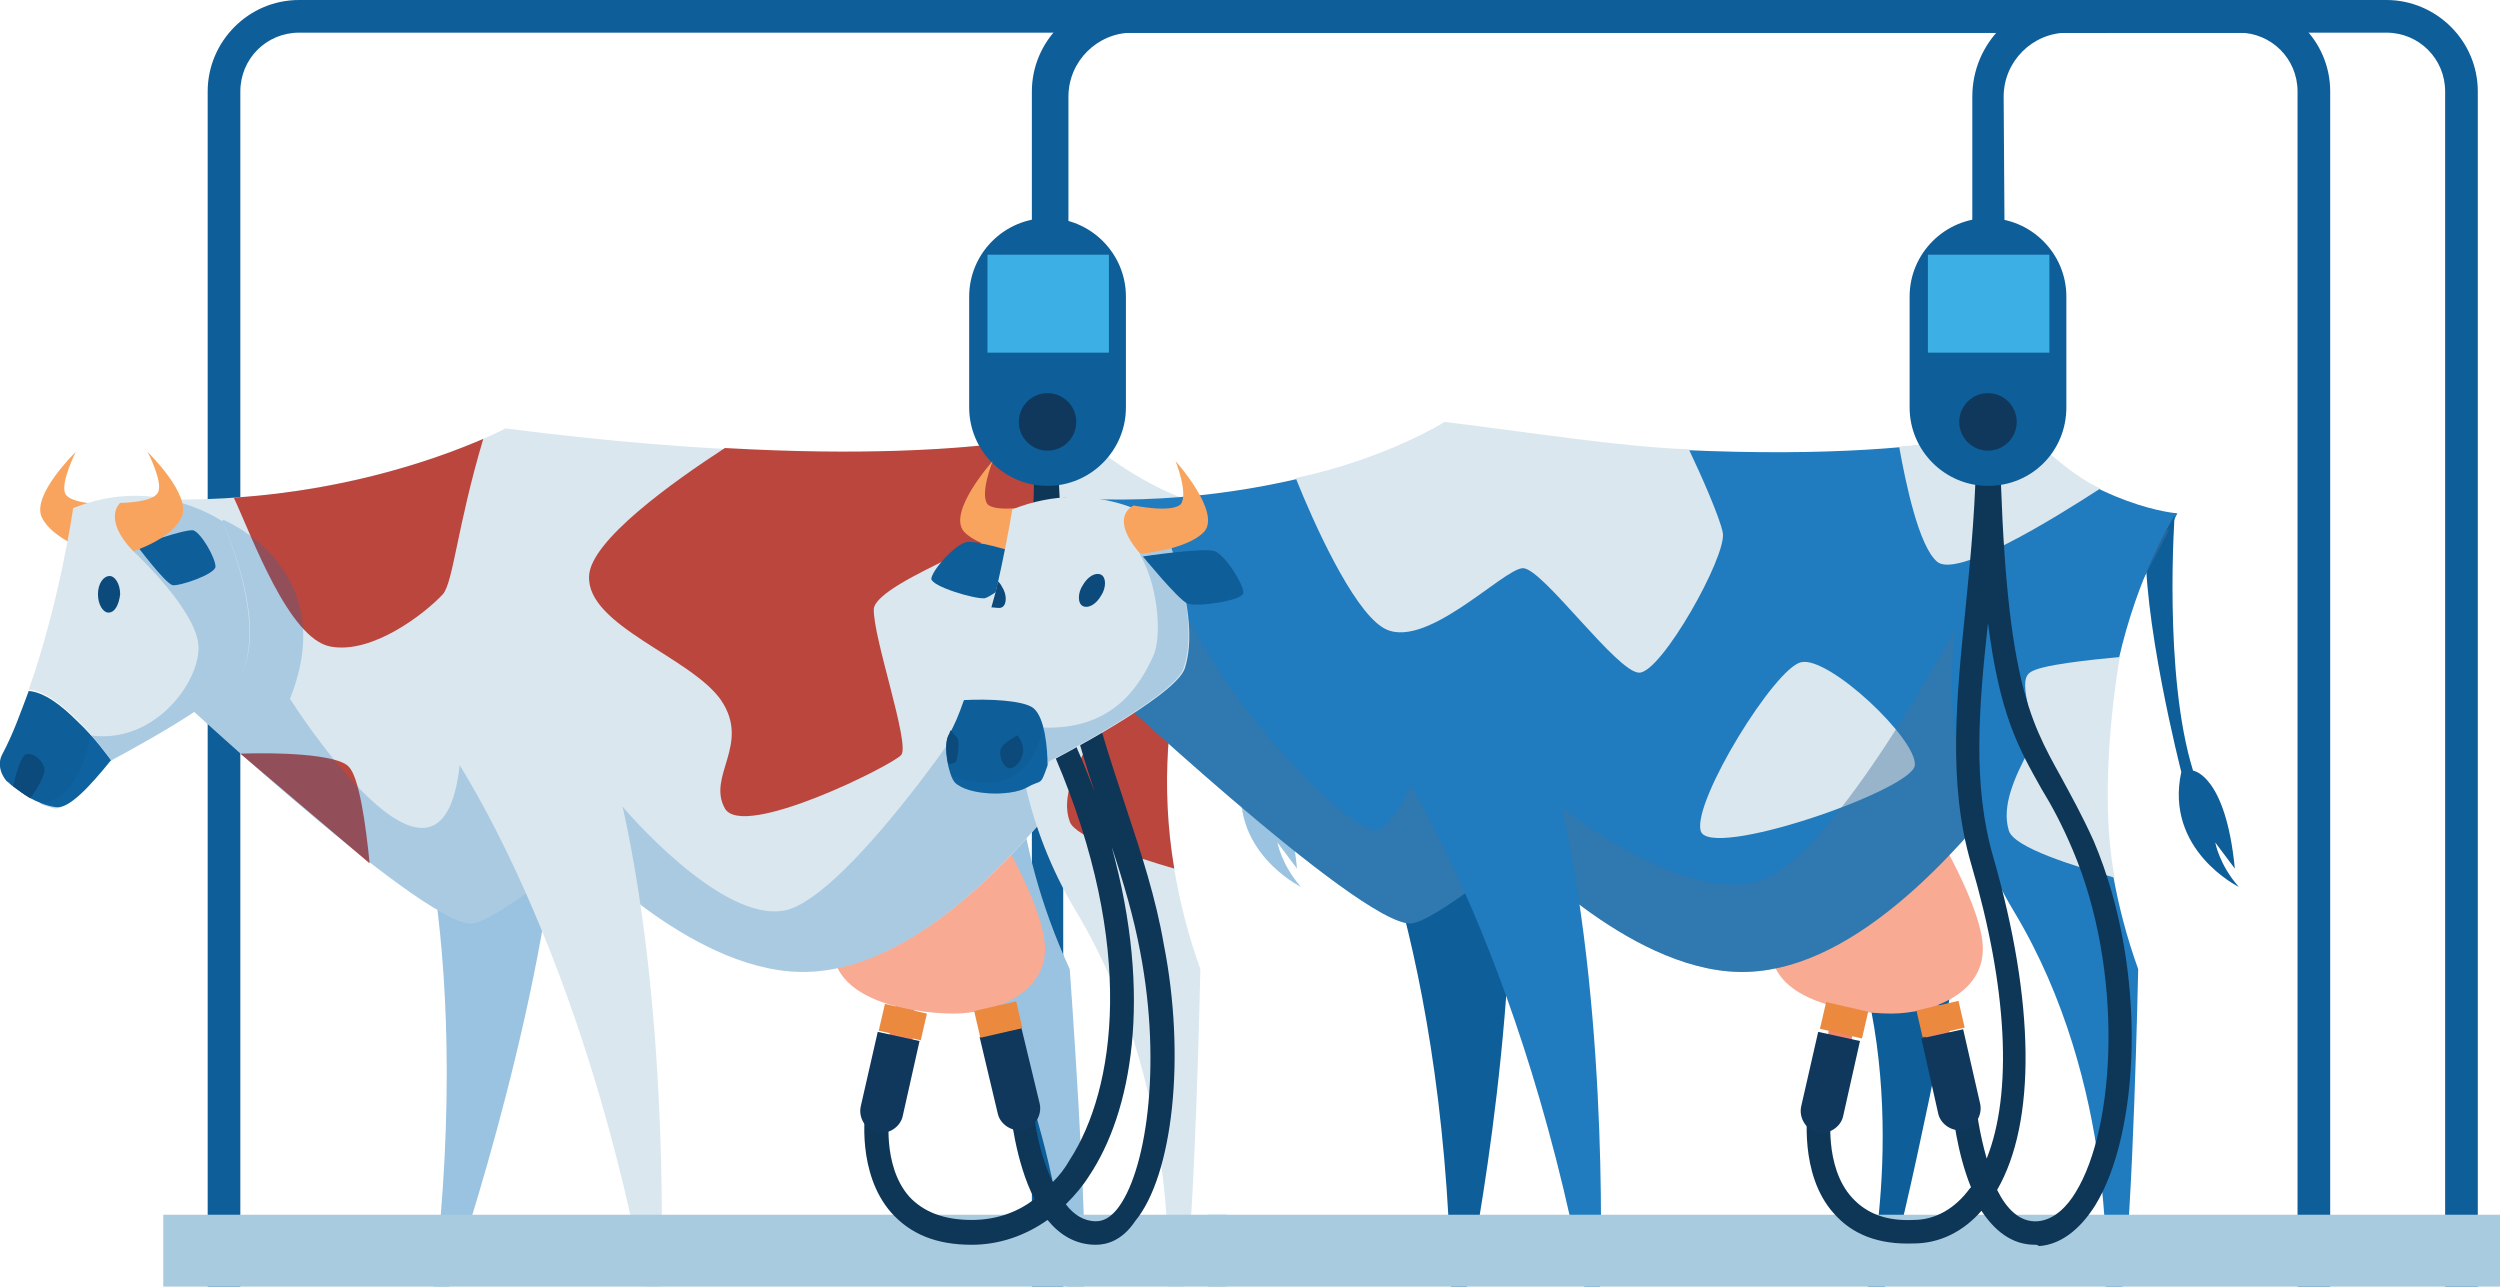 <?xml version="1.0" encoding="utf-8"?>
<!-- Generator: Adobe Illustrator 24.2.0, SVG Export Plug-In . SVG Version: 6.00 Build 0)  -->
<svg version="1.1" id="Layer_1" xmlns="http://www.w3.org/2000/svg" xmlns:xlink="http://www.w3.org/1999/xlink" x="0px" y="0px"
	 viewBox="0 0 191.4 98.5" style="enable-background:new 0 0 191.4 98.5;" xml:space="preserve">
<style type="text/css">
	.st0{fill:#0E5E99;}
	.st1{fill:#99C3E0;}
	.st2{fill:#EF856B;}
	.st3{fill:#F8AA93;}
	.st4{fill:#DAE7EF;}
	.st5{fill:#BA463D;}
	.st6{opacity:0.24;fill:#1370B8;enable-background:new    ;}
	.st7{fill:#0B4A7B;}
	.st8{fill:#F9A45E;}
	.st9{fill:#A9CBE0;}
	.st10{fill:#0D3657;}
	.st11{fill:#10385C;}
	.st12{fill:#EB8A3F;}
	.st13{fill:#3CAFE4;}
	.st14{fill:#207CBF;}
	.st15{opacity:0.44;fill:#43739D;enable-background:new    ;}
</style>
<path class="st0" d="M18.4,98.5h-2.5V7c0-3.8,3.1-7,7-7h148.5c3.8,0,7,3.1,7,7v91.5h-2.5V7c0-2.5-2-4.5-4.5-4.5H22.9
	c-2.5,0-4.5,2-4.5,4.5V98.5z"/>
<path class="st0" d="M81.4,98.5H79V7c0-3.8,3.1-7,7-7h96.7c3.8,0,7,3.1,7,7v91.5h-2.5V7c0-2.5-2-4.5-4.5-4.5H85.9
	c-2.5,0-4.5,2-4.5,4.5V98.5z"/>
<path class="st0" d="M153.5,22.8H151V7.4c0-4.1,3.3-7.4,7.4-7.4H176v2.5h-17.7c-2.7,0-4.9,2.2-4.9,4.9L153.5,22.8L153.5,22.8z"/>
<path class="st1" d="M81.4,39.3c0,0-8.6,15.1,0.5,34.9c0,0,1.4,19.2,1.1,24.3h-1.3c0,0-0.5-15.4-9.7-28.7S65.9,43,65.9,43L81.4,39.3
	z"/>
<path class="st1" d="M30.6,56.6c0,0,5.9,13.9,2.6,41.9h1.2c0,0,6.9-19.8,8.4-36.6C42.8,61.9,40.8,50.5,30.6,56.6z"/>
<path class="st2" d="M75.2,74.4c0,0,3.9,6.1,1.8,6.5C75,81.4,75.2,74.4,75.2,74.4z M68.8,80.8c2,0.4,0.9-6.7,0.9-6.7
	S66.8,80.4,68.8,80.8z"/>
<path class="st3" d="M75.4,61.9c0,0,4.4,6.9,4.6,10.5c0.2,3.7-4,5.2-7,5.2c-3.1,0-11.9-1.1-8.4-7.9C68,62.9,75.4,61.9,75.4,61.9z"/>
<path class="st4" d="M94.9,39.3c0,0-6.1-0.4-12.7-6.5c0,0-11.5,4.1-43.5,0c0,0-12.2,6.5-29.1,5.3l1.8,13.2c0,0,20.7,19.5,24.7,19.4
	c1.8-0.1,8.3-5.5,8.3-5.5s9,9.6,17.6,9.2C78.5,73.7,94.9,39.3,94.9,39.3z"/>
<path class="st5" d="M80,38.5c0.6-1.2-1.2-3.1-2.9-4.6c-4.2,0.5-11.1,1-21.6,0.4c-4,2.6-10.3,7.1-10.4,9.8
	c-0.2,3.8,7.8,6.2,10.1,9.5c2.3,3.4-1.1,5.8,0.3,8.3c1.4,2.4,12.8-3.3,13.5-4.1c0.7-0.8-2.2-9.1-2.1-11.2
	C67.2,44.4,78.9,40.6,80,38.5z"/>
<path class="st5" d="M17.9,38.1c1.4,3,4.2,10.8,7.4,11.4s7.2-2.5,8.6-4c0.8-0.9,1.1-5.2,3.1-11.9C34,34.9,27.1,37.5,17.9,38.1z"/>
<path class="st5" d="M18.4,57.7c2.5-0.1,7.4,0,8.3,1c0.8,0.8,1.3,4.4,1.6,7.4L18.4,57.7z"/>
<path class="st6" d="M87,53l-8.4-5.6c-2.4,5-13.6,21.3-18.5,22.3s-12.4-7.9-12.4-7.9l-12.5-3.3c-1.4,13.4-13-5-13-5
	c4-10-5.1-13.7-5.1-13.7l-6.4,6.5l0.7,5c0,0,20.7,19.5,24.7,19.4c1.8-0.1,8.3-5.5,8.3-5.5s9,9.6,17.6,9.2C71.4,74,80.7,62.7,87,53z"
	/>
<path class="st1" d="M94.7,39.3c0,0-0.9,12.3,1.4,19.7c0,0,2.5,0.3,3.2,7.5l-1.5-2c0,0,0.3,1.7,1.8,3.4c0,0-5.7-2.8-4.4-8.8
	c0,0-3.1-12.1-2.7-18.3L94.7,39.3z"/>
<path class="st4" d="M94.8,39.3c0,0-10,15.1-2.9,34.9c0,0-0.4,19.2-1.2,24.3h-1.3c0,0,1-15.4-7-28.7S78.9,43,78.9,43L94.8,39.3z"/>
<path class="st4" d="M33.9,56.6c0,0,10.2,13.9,15.5,41.9h1.2c0,0,0.8-19.8-2.9-36.6C47.7,61.9,42.2,50.5,33.9,56.6z"/>
<path class="st0" d="M8.5,58.2c-1.7,2.1-3.2,3.7-4.2,3.6c-0.8-0.1-1.4-0.4-2-0.7c-0.5-0.3-0.9-0.6-1.3-0.9c-0.2-0.1-0.3-0.3-0.5-0.4
	c-0.5-0.6-0.7-1.4-0.3-2.1c0.8-1.5,1.4-3.2,2-4.8C3.4,53,4.7,54,5.9,55.2C7.3,56.5,8.4,58.1,8.5,58.2L8.5,58.2z"/>
<path class="st7" d="M1,60.2c0.4,0.3,0.8,0.6,1.3,0.9c0.5-0.6,1.2-1.8,1.1-2.3c-0.2-0.7-1-1.3-1.5-1C1.6,58,1.2,59.3,1,60.2z"/>
<path class="st8" d="M6.9,42.2c0,0-2.9-0.9-3.7-2.6c-0.8-1.7,2.6-5,2.6-5S4.6,37,5,37.8s3,0.8,3,0.8S9.4,39.7,6.9,42.2z"/>
<path class="st4" d="M18.7,51.1C18,53.3,8.5,58.2,8.5,58.2c-0.1-0.2-1.2-1.7-2.6-3.1c-1.1-1.1-2.5-2.2-3.7-2.3
	C4.6,46,5.6,38.9,5.6,38.9c6.5-2.6,11.4,1,11.4,1S20.3,46.9,18.7,51.1z"/>
<path class="st6" d="M18.7,51.1c1.5-4.3-1.7-11.2-1.7-11.2s-1.7-1.2-4.4-1.7l-2.4,4c0,0,5,4.6,5,7.4c0,2.8-3.5,7.4-8.3,6.7
	c0,0-0.6,5-3.9,5.2c0.4,0.2,0.8,0.3,1.2,0.4c1,0,2.5-1.5,4.2-3.6C8.5,58.2,18,53.3,18.7,51.1z"/>
<path class="st0" d="M10.5,41.8c0,0,3.6-1.3,4.3-1.2c0.6,0.2,1.7,2.1,1.7,2.8c-0.1,0.6-2.8,1.5-3.3,1.4
	C12.6,44.6,10.5,41.8,10.5,41.8z"/>
<path class="st8" d="M10.2,42.2c0,0,2.9-0.9,3.7-2.6c0.8-1.7-2.6-5-2.6-5s1.2,2.3,0.8,3.1s-2.9,0.8-2.9,0.8S7.8,39.7,10.2,42.2z"/>
<path class="st7" d="M7.5,45.5c0,0.8,0.4,1.4,0.8,1.4c0.5,0,0.8-0.6,0.9-1.4c0-0.8-0.4-1.4-0.8-1.4C7.9,44.1,7.5,44.7,7.5,45.5z"/>
<path class="st5" d="M83.5,50.8c-1,0.8,0.9,4.1-0.1,6s-2.2,4.2-1.5,6.1c0.4,1.2,4.9,2.7,8,3.6c-1.1-6.5-0.4-12.3,0.7-16.8l0,0
	C88.5,49.7,84.3,50.2,83.5,50.8z"/>
<polygon class="st9" points="50,93 49.2,93 12.5,93 12.5,98.5 49.2,98.5 50,98.5 93.9,98.5 93.9,93 "/>
<path class="st0" d="M81.8,22.8h-2.5V7.4c0-4.1,3.3-7.4,7.4-7.4h74.7v2.5H86.7c-2.7,0-4.9,2.2-4.9,4.9C81.8,7.4,81.8,22.8,81.8,22.8
	z"/>
<path class="st10" d="M83.9,95.3c-1.6,0-2.8-0.8-3.7-1.9c-1.7,1.2-3.7,1.9-5.8,1.9c-2.7,0-4.7-0.8-6.2-2.5c-2.6-3-2-7.7-1.9-7.9
	l1.8,0.3c0,0-0.6,4,1.5,6.4c1.1,1.2,2.7,1.8,4.8,1.8c1.7,0,3.4-0.5,4.8-1.6c-1.5-2.9-1.8-6.7-1.9-6.9l1.8-0.2
	c0.1,1.3,0.5,3.8,1.5,5.8c0.5-0.5,0.9-1,1.3-1.7c3.5-5.4,5.1-16.3-1.1-30.8c-2.2-5.1-2-9.5-1.8-16.1c0.1-2.4,0.2-5.1,0.2-8.3H81
	c0,12.2,2.7,20.7,5.2,28.2c1.2,3.6,2.3,7,2.9,10.5c1.7,8.6,0.7,17.7-2.2,21.2C85.9,95,84.7,95.3,83.9,95.3z M81.6,92.2
	c0.6,0.8,1.4,1.3,2.3,1.3c0.6,0,1.1-0.3,1.6-0.9c2.2-2.7,3.5-10.8,1.8-19.7c-0.5-2.7-1.3-5.4-2.2-8.1c3.2,11.6,1.5,20.4-1.7,25.2
	C82.9,90.8,82.3,91.5,81.6,92.2z M80.8,49.6c0.1,2.7,0.6,5.1,1.7,7.8c0.5,1.1,0.9,2.2,1.3,3.2C82.7,57.3,81.7,53.7,80.8,49.6z"/>
<path class="st11" d="M65.9,84.7c-0.2,0.9,0.4,1.8,1.2,2c0.9,0.2,1.8-0.4,2-1.2l1.3-5.8L67.2,79L65.9,84.7z"/>
<rect x="68" y="76.6" transform="matrix(0.225 -0.975 0.975 0.225 -22.709 127.972)" class="st12" width="2.1" height="3.3"/>
<path class="st11" d="M79.6,84.5c0.2,0.9-0.4,1.8-1.2,2c-0.9,0.2-1.8-0.4-2-1.2L75,79.4l3.2-0.7L79.6,84.5z"/>
<rect x="74.7" y="77" transform="matrix(0.975 -0.225 0.225 0.975 -15.575 19.137)" class="st12" width="3.3" height="2.1"/>
<path class="st0" d="M80.2,37.2L80.2,37.2c-3.3,0-6-2.7-6-6v-8.5c0-3.3,2.7-6,6-6l0,0c3.3,0,6,2.7,6,6v8.5
	C86.2,34.5,83.5,37.2,80.2,37.2z"/>
<rect x="75.6" y="19.5" class="st13" width="9.3" height="7.5"/>
<circle class="st11" cx="80.2" cy="32.3" r="2.2"/>
<path class="st0" d="M158.6,39.3c0,0-12.6,15.1-8.9,34.9c0,0-3.7,19.2-5.4,24.3H143c0,0,3.6-15.4-2-28.7
	c-5.7-13.3,1.1-26.8,1.1-26.8L158.6,39.3z"/>
<path class="st0" d="M102.7,56.6c0,0,7.8,13.9,8.4,41.9h1.2c0,0,4.1-19.8,3.3-36.6C115.6,61.9,112,50.5,102.7,56.6z"/>
<path class="st2" d="M147,74.4c0,0,3.9,6.1,1.8,6.5C146.8,81.4,147,74.4,147,74.4z M140.7,80.8c2,0.4,0.9-6.7,0.9-6.7
	S138.6,80.4,140.7,80.8z"/>
<path class="st3" d="M147.2,61.9c0,0,4.4,6.9,4.6,10.5c0.2,3.7-4,5.2-7,5.2c-3.1,0-11.9-1.1-8.4-7.9
	C139.9,62.9,147.2,61.9,147.2,61.9z"/>
<path class="st14" d="M166.7,39.3c0,0-6.1-0.4-12.7-6.5c0,0-11.5,4.1-43.5,0c0,0-12.2,6.5-29.1,5.3l1.9,13.2
	c0,0,20.7,19.5,24.7,19.4c1.8-0.1,8.3-5.5,8.3-5.5s9,9.6,17.6,9.2C150.3,73.7,166.7,39.3,166.7,39.3z"/>
<path class="st0" d="M166.5,39.3c0,0-0.9,12.3,1.4,19.7c0,0,2.5,0.3,3.2,7.5l-1.5-2c0,0,0.3,1.7,1.8,3.4c0,0-5.7-2.8-4.4-8.8
	c0,0-3.1-12.1-2.7-18.3L166.5,39.3z"/>
<path class="st4" d="M110.6,32.3c7.3,0.9,13.4,1.9,18.7,2.1c1,2.1,2.4,5.3,2.6,6.4c0.3,1.8-4.7,10.7-6.4,10.7c-1.7,0-7.4-8-8.9-8
	s-7.7,6.6-10.8,4.5c-2.3-1.5-5.2-7.9-6.6-11.4C106.2,35.1,110.6,32.3,110.6,32.3z M154.2,32.3c0,0-2.7,1.4-8.8,1.9
	c0.5,2.8,1.5,7.6,2.9,8.8c1.5,1.3,8.8-3.2,12.5-5.6C158.8,36.5,156.6,34.5,154.2,32.3z M137.9,50.7c-2,0.4-8.3,10.6-7.7,12.9
	c0.6,2.3,16.2-3.1,16.4-5C146.8,56.6,140,50.2,137.9,50.7z"/>
<path class="st15" d="M149.7,48.1c0,0-8.9,16.8-14.6,19.2c-5.7,2.3-15.6-5.5-15.6-5.5l-10.9-3.3c0,0-1.1,3.9-3,5
	c-1.9,1.1-15-12.6-16.4-21.2c-0.5-2.8-3.6-3.3-7.6-2.8l1.7,11.8c0,0,20.7,19.5,24.7,19.4c1.8-0.1,8.3-5.5,8.3-5.5s9,9.6,17.6,9.2
	c14.6-0.6,29.1-27.8,32.2-33.9L149.7,48.1z"/>
<path class="st14" d="M166.6,39.3c0,0-10,15.1-2.9,34.9c0,0-0.4,19.2-1.2,24.3h-1.3c0,0,1-15.4-7-28.7S150.7,43,150.7,43L166.6,39.3
	z"/>
<path class="st14" d="M105.8,56.6c0,0,10.2,13.9,15.5,41.9h1.2c0,0,0.8-19.8-2.9-36.6C119.6,61.9,114,50.5,105.8,56.6z"/>
<path class="st4" d="M155.3,57.5c-1,1.9-2.1,4.2-1.5,6.1c0.4,1.3,5,2.7,8.1,3.6c-1.4-7.3,0.4-16.9,0.4-16.9
	c-2.1,0.2-6.2,0.6-6.9,1.2C154.3,52.3,156.2,55.7,155.3,57.5z"/>
<path class="st8" d="M78.7,42.4c0,0-3.6-0.3-4.9-1.7c-1.3-1.5,2.2-5.4,2.2-5.4s-1,2.5-0.4,3.3c0.7,0.7,3.6,0.1,3.6,0.1
	S81.2,39.5,78.7,42.4z"/>
<path class="st0" d="M79.4,42.8c0,0-4.5-1.5-5.4-1.3s-2.6,2.1-2.7,2.8c0,0.6,3.4,1.6,4.1,1.5C76.2,45.6,79.4,42.8,79.4,42.8z"/>
<path class="st4" d="M88.9,40c0,0-4.9-3.6-11.4-1c0,0-1.1,7.1-3.4,13.9c-0.1,0.2-0.2,0.5-0.3,0.7c1.7,0,4.4,0,5.3,0.6
	c0.9,0.7,1.1,3.1,1.2,4.4c0-0.1,0.1-0.2,0.1-0.3c0,0,9.5-4.9,10.3-7.1C92.1,46.9,88.9,40,88.9,40z"/>
<path class="st0" d="M79.1,54.2c-0.8-0.6-3.5-0.7-5.3-0.6c-0.5,1.4-0.6,1.6-1.2,2.8c-0.4,0.7,0,2.9,0.5,3.5c1,1,4.2,1.1,5.5,0.4
	c1.2-0.7,1,0,1.6-1.7C80.2,57.3,80,54.9,79.1,54.2z"/>
<path class="st7" d="M84.3,44c0.4,0.2,0.4,1,0,1.6c-0.4,0.7-1,1-1.4,0.8s-0.4-1,0-1.6C83.3,44.1,83.9,43.8,84.3,44z M76.7,46.5
	c0.4-0.2,0.4-1,0-1.6c-0.1-0.2-0.2-0.3-0.3-0.4c-0.1,0.6-0.3,1.3-0.5,2C76.2,46.5,76.5,46.6,76.7,46.5z"/>
<path class="st7" d="M77.2,58.8c-0.5-0.2-0.7-1-0.6-1.4c0.1-0.5,1.3-1.1,1.3-1.1C79,57.7,77.7,59,77.2,58.8z M73.3,56.5
	c-0.1-0.1-0.3-0.3-0.5-0.6c-0.1,0.1-0.1,0.3-0.2,0.4c-0.2,0.4-0.2,1.4,0,2.2l0.5-0.1C73.3,58.3,73.5,56.9,73.3,56.5z"/>
<path class="st6" d="M72.8,59.4c0.1,0.2,0.2,0.4,0.3,0.5c1,1,4.2,1.1,5.5,0.4c1.2-0.7,1,0,1.6-1.7c0-0.1,0.1-0.2,0.1-0.3
	c0,0,9.5-4.9,10.3-7.1c1.5-4.3-1.7-11.2-1.7-11.2s-0.2-0.1-0.5-0.3c0.2,1.2-1.2,1-1.1,2.8c1.5,2.6,1.6,6.5,1,7.7
	c-1.2,2.7-3.4,5.7-8.5,5.5C79.8,55.5,79.3,61.8,72.8,59.4z"/>
<path class="st8" d="M87.3,42.4c0,0,3.6-0.3,4.9-1.7c1.3-1.5-2.2-5.4-2.2-5.4s1,2.5,0.4,3.3c-0.7,0.7-3.6,0.1-3.6,0.1
	S84.8,39.5,87.3,42.4z"/>
<path class="st0" d="M87.5,42.6c0,0,4.7-0.7,5.5-0.4s2.2,2.5,2.2,3.2c-0.1,0.6-3.6,1.1-4.3,0.8C90.2,45.9,87.5,42.6,87.5,42.6z"/>
<polygon class="st9" points="138.1,93 137.1,93 92.5,93 92.5,98.5 137.1,98.5 138.1,98.5 191.4,98.5 191.4,93 "/>
<path class="st10" d="M155.8,95.3c-1.8,0-3.1-1.1-4.1-2.6c-1.4,1.6-3.2,2.5-5.2,2.5c-2.7,0.1-4.7-0.7-6.1-2.3c-2.7-3-2-7.9-2-8.1
	l1.8,0.3c0,0-0.6,4.2,1.6,6.6c1.1,1.2,2.6,1.8,4.7,1.7c1.7,0,3.2-0.9,4.3-2.4c0,0,0,0,0.1-0.1c-1.1-2.7-1.4-5.8-1.4-6l1.8-0.2l0,0
	l0,0c0,0.1,0.2,1.9,0.8,4c2-5,1.6-13.1-1.2-22.6c-1.8-6.2-1.1-12.8-0.4-19.7c0.4-4,0.8-8.2,0.8-12.6h1.8c0.4,17.9,2.2,21.2,4.7,25.7
	c0.7,1.3,1.6,2.9,2.5,4.9c4.2,9.9,3.5,22.4,0.1,27.9c-1.2,1.9-2.7,3-4.3,3.1C156,95.3,155.9,95.3,155.8,95.3z M152.9,91.1
	c0.7,1.4,1.7,2.5,3.1,2.4c1.3-0.1,2.3-1.2,2.9-2.2c3.1-5,3.7-17-0.2-26.2c-0.8-1.9-1.6-3.4-2.4-4.7c-1.8-3.2-3.2-5.7-4.1-12.7
	c-0.7,6.4-1.2,12.4,0.4,17.9C155.8,76.7,155.9,85.9,152.9,91.1z"/>
<path class="st11" d="M137.9,84.7c-0.2,0.9,0.4,1.8,1.2,2c0.9,0.2,1.8-0.4,2-1.2l1.3-5.8l-3.2-0.7L137.9,84.7z"/>
<rect x="140.1" y="76.5" transform="matrix(0.225 -0.975 0.975 0.225 33.226 198.15)" class="st12" width="2.1" height="3.3"/>
<path class="st11" d="M151.6,84.5c0.2,0.9-0.4,1.8-1.2,2c-0.9,0.2-1.8-0.4-2-1.2l-1.3-5.8l3.2-0.7L151.6,84.5z"/>
<rect x="146.8" y="77" transform="matrix(0.975 -0.225 0.225 0.975 -13.731 35.322)" class="st12" width="3.3" height="2.1"/>
<path class="st0" d="M152.2,37.2L152.2,37.2c-3.3,0-6-2.7-6-6v-8.5c0-3.3,2.7-6,6-6l0,0c3.3,0,6,2.7,6,6v8.5
	C158.2,34.5,155.6,37.2,152.2,37.2z"/>
<rect x="147.6" y="19.5" class="st13" width="9.3" height="7.5"/>
<circle class="st11" cx="152.2" cy="32.3" r="2.2"/>
</svg>
